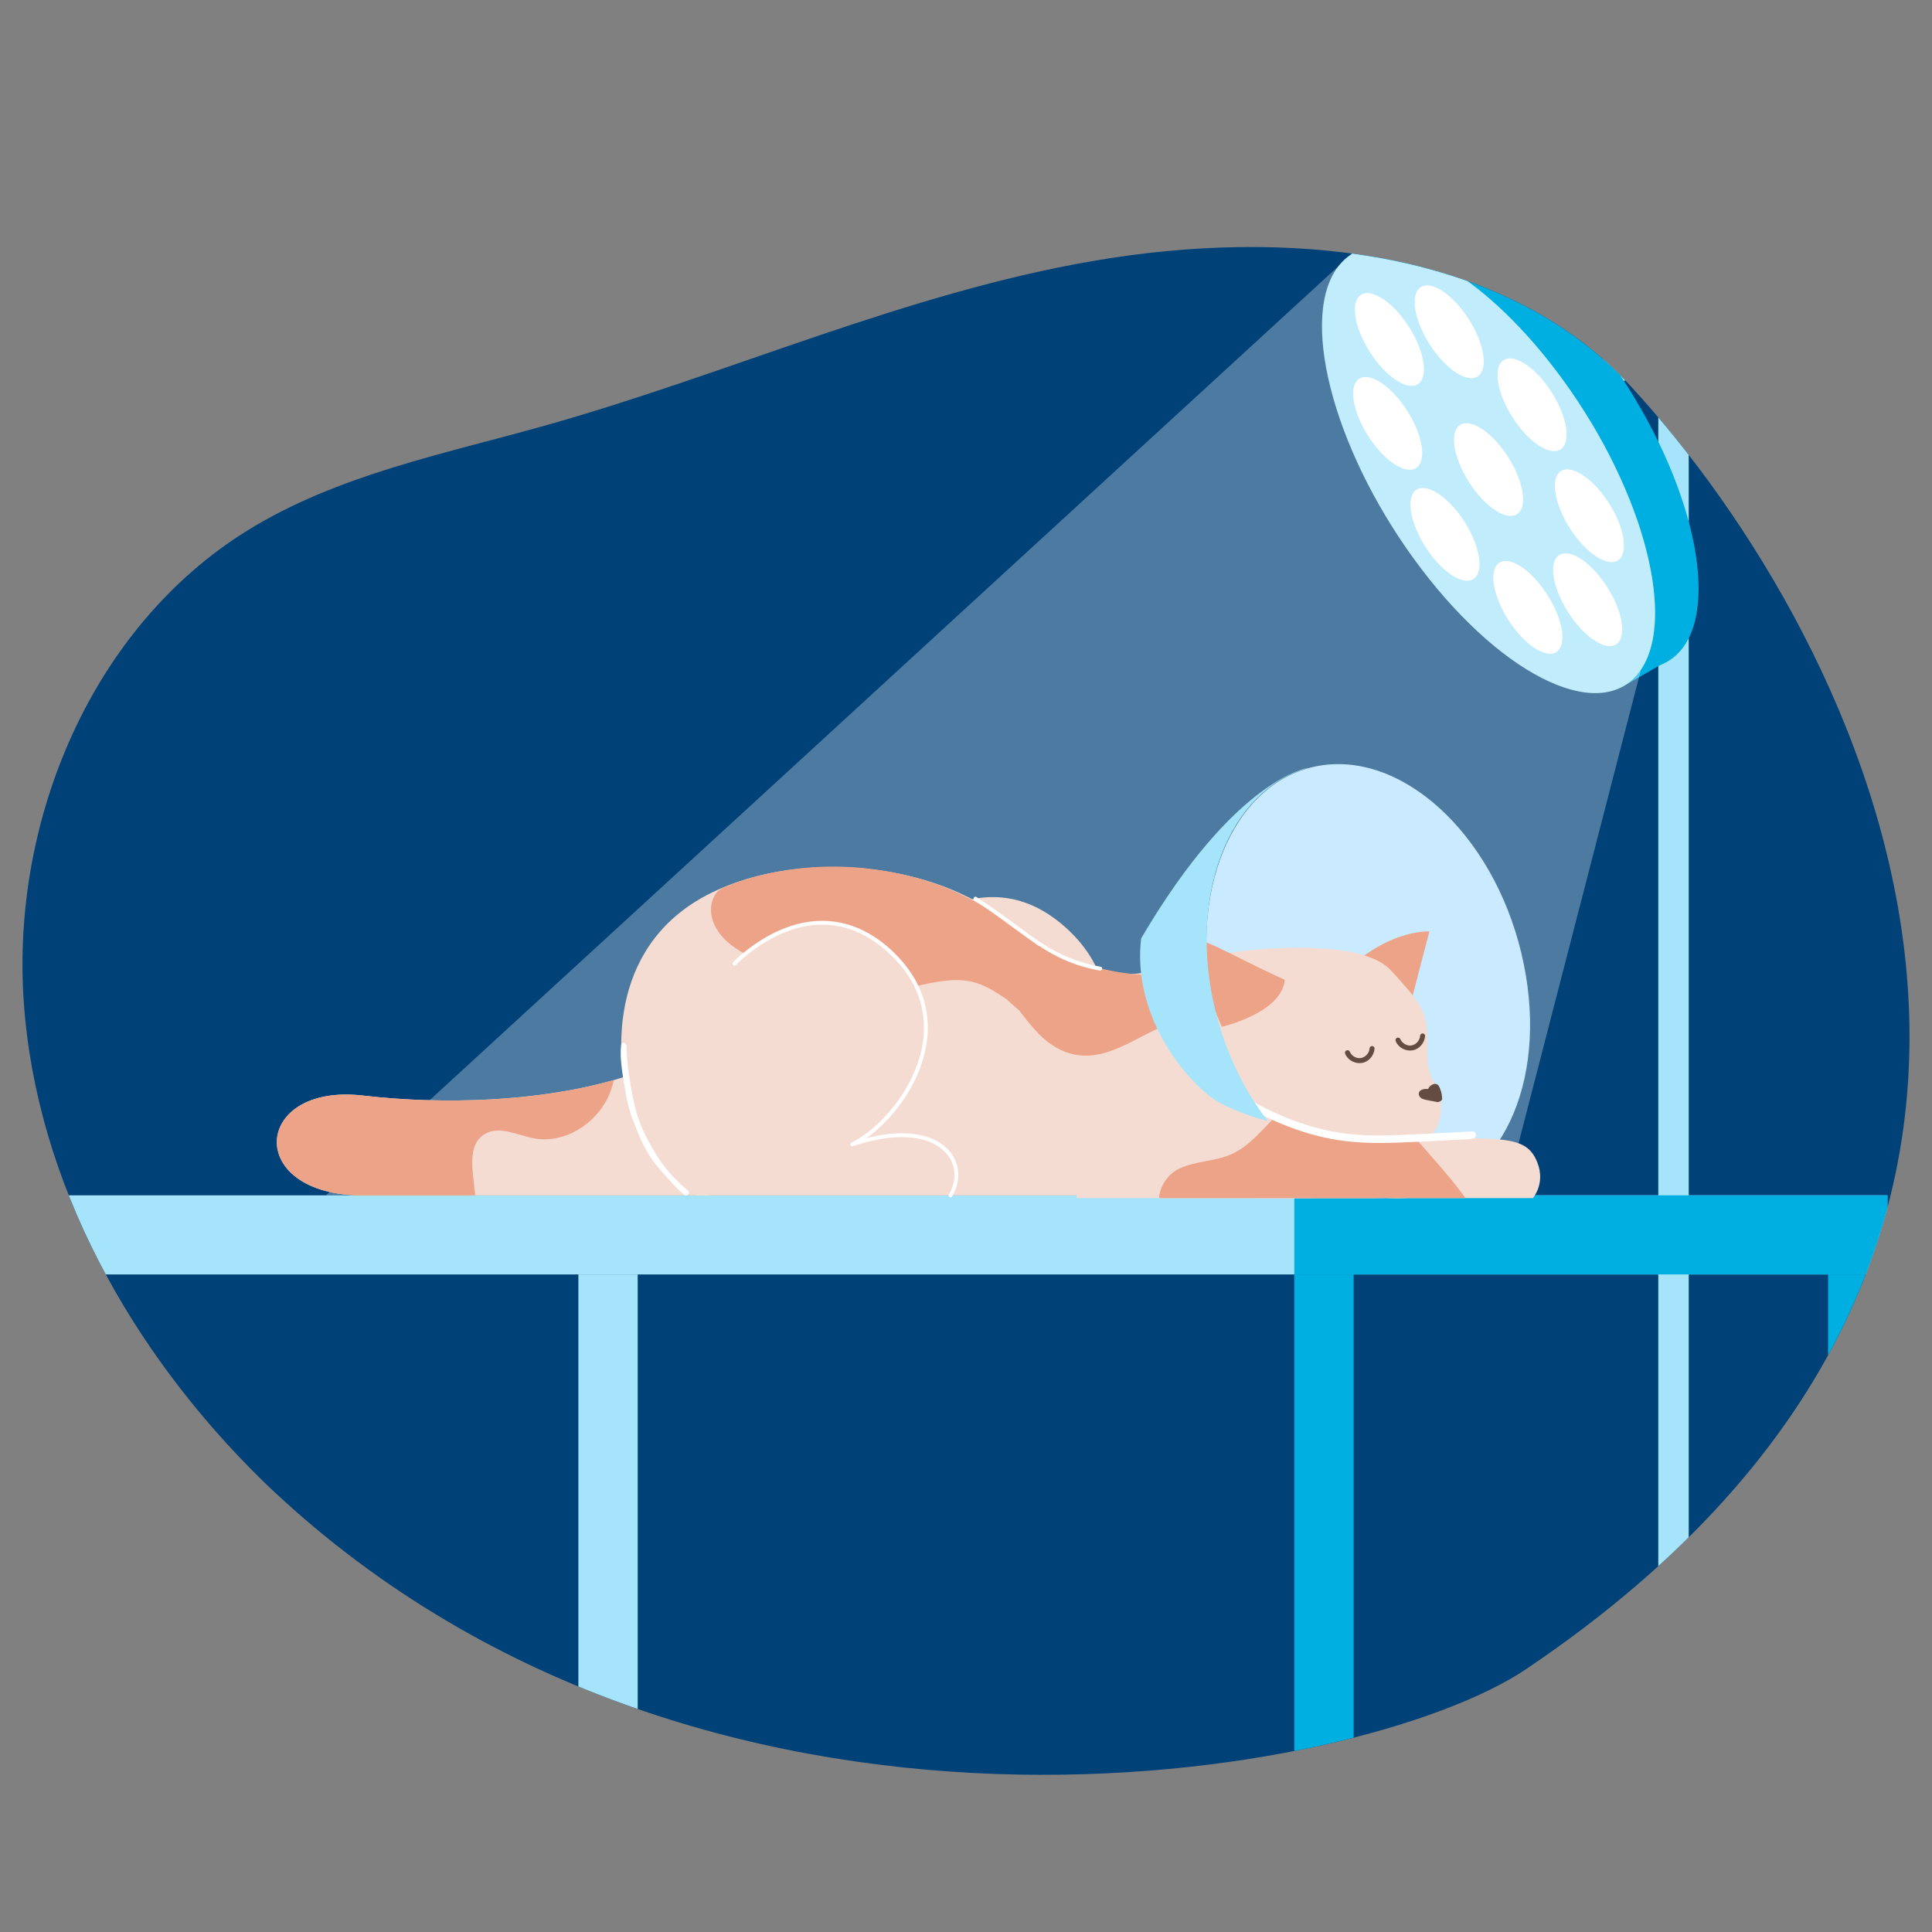 <?xml version="1.0" encoding="UTF-8"?>
<svg xmlns="http://www.w3.org/2000/svg" xmlns:xlink="http://www.w3.org/1999/xlink" viewBox="0 0 1000 1000">
  <rect x="0" y="0" width="1000" height="1000" fill="#808080" stroke="none"/>
  <defs>
    <style>
      .cls-1 {
        fill: #644c42;
      }

      .cls-2 {
        fill: #fff;
      }

      .cls-3 {
        fill: #004178;
      }

      .cls-4 {
        fill: #caeaff;
      }

      .cls-5 {
        isolation: isolate;
      }

      .cls-6 {
        fill: #f5dcd3;
      }

      .cls-7 {
        fill: #00afe1;
      }

      .cls-8 {
        fill: #eda387;
      }

      .cls-9 {
        clip-path: url(#clippath);
      }

      .cls-10 {
        fill: none;
      }

      .cls-11 {
        mix-blend-mode: overlay;
        opacity: .3;
      }

      .cls-12 {
        fill: #a5e4fa;
      }
    </style>
    <clipPath id="clippath">
      <path class="cls-10" d="M135.75,766.26c-67.49-66.11-117.09-153.93-123.48-248.2-6.39-94.28,35.59-193.87,115.94-243.56,46.56-28.79,101.62-39.51,154.32-54.34,95.09-26.77,186.2-68.45,283.56-85.14,97.36-16.69,211.02-7.78,277.97,64.88,121.29,131.62,276.16,441.55-54.17,664.05-85.4,57.52-428.87,119.71-654.15-97.67"></path>
    </clipPath>
  </defs>
  <g class="cls-5">
    <g id="Ebene_1" data-name="Ebene 1">
      <g class="cls-9">
        <path class="cls-3" d="M135.75,766.26c-67.49-66.11-117.09-153.93-123.48-248.2-6.39-94.28,35.59-193.87,115.94-243.56,46.56-28.79,101.62-39.51,154.32-54.34,95.09-26.77,186.2-68.45,283.56-85.14,97.36-16.69,211.02-7.78,277.97,64.88,121.29,131.62,276.16,441.55-54.17,664.05-85.4,57.52-428.87,119.71-654.15-97.67"></path>
        <g>
          <path class="cls-12" d="M874.08,905.01h-15.75V194.81c0-3.18-2.22-4.59-3.17-5.05s-3.44-1.32-5.92,.66l-73.88,58.76-9.8-12.33,73.88-58.76c6.47-5.15,15.12-6.11,22.57-2.52,7.45,3.59,12.08,10.96,12.08,19.23V905.01Z"></path>
          <g>
            <polygon class="cls-7" points="723.25 118.22 699.55 131.53 840.05 355.3 866.21 340.25 723.25 118.22"></polygon>
            <ellipse class="cls-7" cx="792.99" cy="230.41" rx="57.98" ry="132.12" transform="translate(.36 462.04) rotate(-32.49)"></ellipse>
            <path class="cls-12" d="M849.37,346.6c-19.14,28.49-69.98,5.22-113.57-51.99-43.58-57.2-63.39-126.67-44.26-155.16,.4-.59,.81-1.17,1.25-1.72,1.97-2.55,4.23-4.61,6.75-6.21,23-14.61,67.11,9.45,105.57,59.93,43.58,57.2,63.4,126.67,44.26,155.16Z"></path>
            <ellipse class="cls-2" cx="770.46" cy="243.03" rx="12.03" ry="27.41" transform="translate(-9.95 451.91) rotate(-32.49)"></ellipse>
            <ellipse class="cls-2" cx="719.16" cy="175.69" rx="12.03" ry="27.41" transform="translate(18.19 413.81) rotate(-32.49)"></ellipse>
            <ellipse class="cls-2" cx="750.11" cy="171.7" rx="12.03" ry="27.41" transform="translate(25.18 429.82) rotate(-32.49)"></ellipse>
            <ellipse class="cls-2" cx="792.99" cy="209.49" rx="12.03" ry="27.41" transform="translate(11.59 458.76) rotate(-32.49)"></ellipse>
            <ellipse class="cls-2" cx="822.67" cy="266.93" rx="12.03" ry="27.41" transform="translate(-14.61 483.7) rotate(-32.49)"></ellipse>
            <ellipse class="cls-2" cx="821.77" cy="310.36" rx="12.03" ry="27.41" transform="translate(-38.09 490.01) rotate(-32.49)"></ellipse>
            <ellipse class="cls-2" cx="790.81" cy="314.36" rx="12.03" ry="27.41" transform="translate(-45.08 474.01) rotate(-32.49)"></ellipse>
            <ellipse class="cls-2" cx="747.93" cy="276.56" rx="12.03" ry="27.41" transform="translate(-31.49 445.06) rotate(-32.49)"></ellipse>
            <ellipse class="cls-2" cx="718.25" cy="219.12" rx="12.03" ry="27.41" transform="translate(-5.28 420.12) rotate(-32.49)"></ellipse>
          </g>
        </g>
        <g>
          <rect class="cls-12" x="23.09" y="618.69" width="953.83" height="40.95"></rect>
          <rect class="cls-7" x="669.93" y="618.7" width="306.98" height="40.95"></rect>
          <rect class="cls-7" x="669.93" y="659.64" width="30.7" height="354.41"></rect>
          <rect class="cls-7" x="946.22" y="659.64" width="30.7" height="354.41"></rect>
          <rect class="cls-12" x="23.09" y="659.64" width="30.7" height="354.41"></rect>
          <rect class="cls-12" x="299.37" y="659.64" width="30.7" height="354.41"></rect>
        </g>
        <g class="cls-11">
          <path class="cls-2" d="M849.37,346.6l-70.33,272.09H168.73L692.8,137.73l6.75-6.2v-.02c23-14.61,67.11,9.45,105.57,59.93,43.58,57.2,63.4,126.67,44.26,155.16Z"></path>
        </g>
        <g>
          <path class="cls-6" d="M424.86,580.81l-57.75,37.94H187.84c-61.59,0-57.2-58.3,0-51.69,41.93,4.84,90.37,3.18,129.9-8.03,14.39-4.07,27.59-9.41,38.88-16.17,42.3-25.3,74.18-27.25,74.18-27.25,38.4,49.74-5.94,65.2-5.94,65.2Z"></path>
          <path class="cls-8" d="M317.75,559.03c-.68,3.02-1.67,5.97-2.99,8.8-6.7,14.27-22.91,24.29-38.4,21.38-8.58-1.62-17.85-6.7-25.37-2.25-9.84,5.82-5.94,20.15-5.05,31.8h-58.08c-61.59,0-57.2-58.3,0-51.69,41.93,4.84,90.37,3.18,129.9-8.03Z"></path>
          <path class="cls-4" d="M787.44,493.31c14.92,62.24-8.18,116.84-51.97,125.7-43.79,8.86-91.7-31.37-106.61-93.61-14.92-62.24,8.49-119.88,52.28-128.74,43.79-8.86,91.38,34.4,106.3,96.64Z"></path>
          <path class="cls-6" d="M530.89,589.82c28.05-13.94,66.75-69.84,19.55-110.74-43.35-37.55-86.44,8.45-86.44,8.45v119.99l122.56,11.23c11.48-19.09-6.37-45.34-55.66-28.93Z"></path>
          <path class="cls-6" d="M609.58,507.61s-51.14,1.57-88.12-29.9c-36.98-31.47-107.11-38.13-152.98-15.74-51.57,25.18-51.57,80.25-42.13,113.29,9.44,33.04,34.62,43.49,34.62,43.49h307.62s-18.39-26.96-17.06-48.99c1.33-22.03-11.72-37.49-11.72-37.49l-30.22-24.66Z"></path>
          <path class="cls-8" d="M729.32,522.54l10.51-40.42s-24.23-1.72-50.14,27.43c7.25,15.25,39.63,12.98,39.63,12.98Z"></path>
          <path class="cls-6" d="M569.27,502.36c11.21,4.05,25.65,1.19,38.48-2.66,40.79-12.25,71.81-8.44,71.81-8.44v128.86h-122.42"></path>
          <path class="cls-6" d="M745.85,574.04c-.39,5.06-1.1,9.8-6.02,14.72-5.97,5.98,10.02,31.36-28.85,31.36h-60.62v-128.44s54.21-6.22,69.59,10.59c15.37,16.81,18.63,20.88,18.88,35.57,.14,8.01-1.22,14.74,3.84,23.19,.02,.04,1.55,.66,1.58,.69,2.15,2.68,1.96,7.4,1.58,12.32Z"></path>
          <path class="cls-6" d="M793.42,620.12h-193.06s-.14-.12-.4-.35c-3.76-3.29-31.9-30.53,.4-80.26,0,0,23.83,24.69,58.55,39.69,16,6.91,34.3,11.76,53.66,11.19,7.52-.22,14.32-.44,20.5-.64,44.23-1.33,56.01-1.16,61.59,9.6,6.36,12.27-1.25,20.77-1.25,20.77Z"></path>
          <path class="cls-1" d="M696.3,545.54c1.41,3.31,5.21,5.24,8.71,4.63,3.56-.63,6.23-3.91,6.46-7.45,.05-.7-.63-1.3-1.3-1.3-.74,0-1.26,.6-1.3,1.3-.16,2.4-2.16,4.59-4.54,4.93-2.45,.35-4.82-1.21-5.76-3.43-.28-.65-1.23-.79-1.79-.47-.67,.39-.74,1.13-.47,1.79h0Z"></path>
          <path class="cls-8" d="M758.51,620.12h-158.14s-.14-.12-.4-.35c.31-5.68,4.54-11.99,10-14.7,8.53-4.21,18.73-3.81,27.43-7.67,8.64-3.84,14.83-11.37,21.52-18.2,16,6.91,34.3,11.76,53.66,11.19,7.52-.22,14.32-.44,20.5-.64,2.8,3.03,5.52,6.14,8.21,9.24,5.97,6.84,11.98,13.75,17.22,21.14Z"></path>
          <path class="cls-2" d="M610.51,548.11c15.18,12.96,31.81,24.51,50.18,32.48,9.11,3.96,18.59,7.06,28.37,8.91,10.9,2.05,21.95,2.34,33,1.97,13.33-.45,26.65-1.26,39.97-1.92,2.5-.12,2.51-4.03,0-3.9-11.5,.57-23.01,1.18-34.51,1.7-11.13,.51-22.36,.75-33.41-.93-19.38-2.95-37.61-10.88-54.13-21.25-9.4-5.91-18.27-12.61-26.71-19.81-1.9-1.62-4.67,1.13-2.76,2.76h0Z"></path>
          <path class="cls-1" d="M722.46,539.02c1.41,3.31,5.21,5.24,8.71,4.63,3.56-.63,6.23-3.91,6.46-7.45,.05-.7-.63-1.3-1.3-1.3-.74,0-1.26,.6-1.3,1.3-.16,2.4-2.16,4.59-4.54,4.93-2.45,.35-4.82-1.21-5.76-3.43-.28-.65-1.23-.79-1.79-.47-.67,.39-.74,1.13-.47,1.79h0Z"></path>
          <path class="cls-1" d="M745.72,564.47c-.21-.79-.99-2.56-1.41-2.89-.48-.38-.85-.47-1.4-.58-.49-.03-1.01,.13-1.46,.35-.97,.47-1.88,1.29-2.29,2.34-.33-.03-.66-.09-1-.08-1.1,.05-2.69,.32-3.39,1.29-.97,1.35-.09,3.12,1.29,3.75,1.14,.52,2.39,.73,3.6,.96,1.44,.27,2.88,.54,4.33,.81,.29,.05,.58-.01,.84-.15,.51-.04,1.63-.79,1.62-1.35-.05-2.59-.58-3.97-.7-4.44Z"></path>
          <path class="cls-8" d="M632.4,531.46s-14.05-31.77-14.05-42.15c0-7.41,15.62,3.84,46.64,17.82-1.46,17.25-32.59,24.33-32.59,24.33Z"></path>
          <path class="cls-8" d="M611.86,516.78c.68-1.54,.91-3.33,.46-5.42-1.77-8.2-10.91-6.61-17.17-6.71-9.55-.16-18.99-1.65-28.21-4.09-10.42-2.76-20.44-6.71-30.11-11.39-13.48-11.75-28.52-21.6-44.94-28.75-8.3-3.61-39.74-15.48-79.06-10.79-12.77,1.52-25.65,4.39-38.5,9.81-9.65,4.07-13.35,29.38,27.1,40.25,17.32,4.65,28.94,14.32,46.97,14.08,8.63-.12,17.08-1.54,25.51-3.32,9.55-2.02,19.58-4.5,29.32-2.25,6.36,1.47,12.17,5.19,17.72,8.99,2.17,1.96,4.35,3.9,6.57,5.79,6.37,8.2,12.56,16.61,22.47,20.89,21.34,9.2,38.84-9.17,58.05-14.83,4.26-1.25,4.04-6.45,1.33-8.47,1.59-.83,2.42-2.25,2.51-3.78Z"></path>
          <path class="cls-12" d="M629.04,522.9c-14.45-59.22,7.06-114.2,48.22-125.51h0s-37.56,4.75-86.61,88.32c-4.22,35.67,17.28,66.83,34.6,80.93,5.34,4.9,18.81,10.49,31,13.64-12.18-15.68-21.82-35.32-27.21-57.38Z"></path>
          <path class="cls-2" d="M504.38,466.01c9.09,5.92,17.71,12.47,26.51,18.81,7.1,5.11,14.45,9.85,22.6,13.1,5.09,2.03,10.39,3.46,15.77,4.45,1.26,.23,1.8-1.7,.53-1.93-9.06-1.67-17.7-4.7-25.69-9.3-7.96-4.58-15.23-10.28-22.63-15.69-5.27-3.85-10.61-7.6-16.08-11.16-1.08-.71-2.09,1.03-1.01,1.73h0Z"></path>
          <path class="cls-6" d="M472.69,514.01c-2.57-5.25-6.11-9.95-10.29-14-1.61-1.77-3.46-3.31-5.49-4.65-4.61-3.39-9.74-6.09-15.2-7.83-.98-.31-2-.48-3-.73-2.77-1.1-5.55-2.12-8.33-2.93-7.49-2.2-15.4-1.74-22.43,.92-4.5,.24-8.94,1.1-13.15,3-8,3.62-13.61,10.71-18.5,17.75-2.9,4.18-.77,10.47,3.38,12.9,4.69,2.74,9.98,.81,12.9-3.38,.42-.6,.87-1.21,1.31-1.82,1.84,1,4.05,1.4,6.35,1,2.92,2.7,7.7,3.86,11.18,1.4,1.69-1.19,3.51-2.33,5.43-3.04,2.83,1.42,5.65,2.88,8.43,4.4,.87,.63,1.75,1.27,2.61,1.91,.95,.7,1.98,1.1,3.04,1.29,1.11,.64,2.25,1.24,3.34,1.9,2.42,1.46,4.78,1.66,6.86,1.09,.46,1.65,.92,3.3,1.38,4.95,1,3.58,4.16,6.31,7.84,6.75,4.03,.48,7.04-1.33,9.39-4.5,.66-.9,1.27-1.81,1.82-2.75,2.57,.78,5.49,.57,7.74-.74,4.66-2.73,5.63-8.31,3.38-12.9Z"></path>
          <path class="cls-6" d="M473.59,511.38c-2.14-6.14-5.66-11.22-10.04-15.98-4.09-4.45-8.47-8.91-13.76-11.93-10.56-6.02-23.33-7.98-34.72-3.74-2.18,.32-4.33,.81-6.39,1.57-1.45,.53-2.86,1.15-4.31,1.68-.64,.24-1.28,.47-1.93,.67-.03,0-2.9,.63-1.46,.47-5.06,.56-9.43,3.93-9.43,9.43,0,4.66,4.33,9.99,9.43,9.43,3.32-.37,6.26-.98,9.36-2.18,2.16-.84,4.37-1.85,6.66-2.36,.67-.04,1.33-.13,2-.29,1.77-.09,4.89,.04,6.95,.05,1.5,0,3-.01,4.49-.09,1.5-.08,.51-.21,1.8,.31,2.83,1.14,5.59,2.77,8.24,4.28,2.15,1.22,5.27,3.18,6.64,4.24,4.55,3.52,6.99,6.56,9.25,11.71,1.86,4.24,7.91,5.55,11.77,3.86,4.04-1.78,7.03-6.61,5.46-11.12Z"></path>
          <path class="cls-2" d="M380.91,499.51c1.47-1.57,3.11-3.01,4.75-4.4,3.97-3.35,8.26-6.32,12.8-8.84,5.88-3.26,12.22-5.73,18.84-6.92,7.57-1.36,15.38-.85,22.68,1.61,9.13,3.07,17.15,8.99,23.7,15.96,5.77,6.14,10.33,13.44,12.68,21.56,2.04,7.04,2.38,14.51,1.21,21.74-1.16,7.15-3.66,14.04-7.07,20.41-3.3,6.18-7.43,11.93-12.2,17.06-4.19,4.51-8.9,8.62-14.16,11.84-1.12,.68-2.27,1.32-3.44,1.91-1.01,.51-.31,2.19,.77,1.83,7.34-2.44,14.96-4.27,22.71-4.62,5.44-.25,10.99,.22,16.15,2.08,7.12,2.57,13.08,8.39,13.66,16.08,.3,4.03-.79,7.96-2.87,11.45-.66,1.11,1.07,2.12,1.73,1.01,3.98-6.67,4.41-15.15-.06-21.7-5.67-8.31-16.36-10.96-25.89-10.98-8.83-.01-17.61,1.99-25.96,4.76,.26,.61,.51,1.22,.77,1.83,5.41-2.71,10.28-6.49,14.65-10.65,5.12-4.88,9.61-10.45,13.33-16.46,3.9-6.3,6.99-13.17,8.79-20.37,1.84-7.32,2.3-14.97,1.03-22.42-1.39-8.15-4.92-15.83-9.9-22.41-5.94-7.86-13.75-14.72-22.59-19.13-7.45-3.72-15.74-5.54-24.07-5.06-7.22,.41-14.24,2.43-20.78,5.46-5.38,2.48-10.42,5.65-15.1,9.27-2.55,1.97-5.03,4.06-7.29,6.36-.11,.11-.21,.21-.31,.32-.88,.94,.53,2.36,1.42,1.42h0Z"></path>
          <path class="cls-2" d="M356.04,616.24c-10.39-8.78-16-16.67-22.28-29.19-3.25-6.48-5.16-13.62-6.52-20.77-1.33-6.99-2.93-16.76-2.93-24.63,0-1.94-2.5-2.77-2.78-.84-.85,5.9,.49,13.85,1.52,20.27,.92,5.73,1.93,11.64,3.99,17.09,4.24,11.24,7.16,18.78,14.65,27.26,4.25,4.81,7.54,8.85,12.39,12.95,1.45,1.23,3.43-.9,1.96-2.14Z"></path>
        </g>
      </g>
    </g>
  </g>
</svg>
